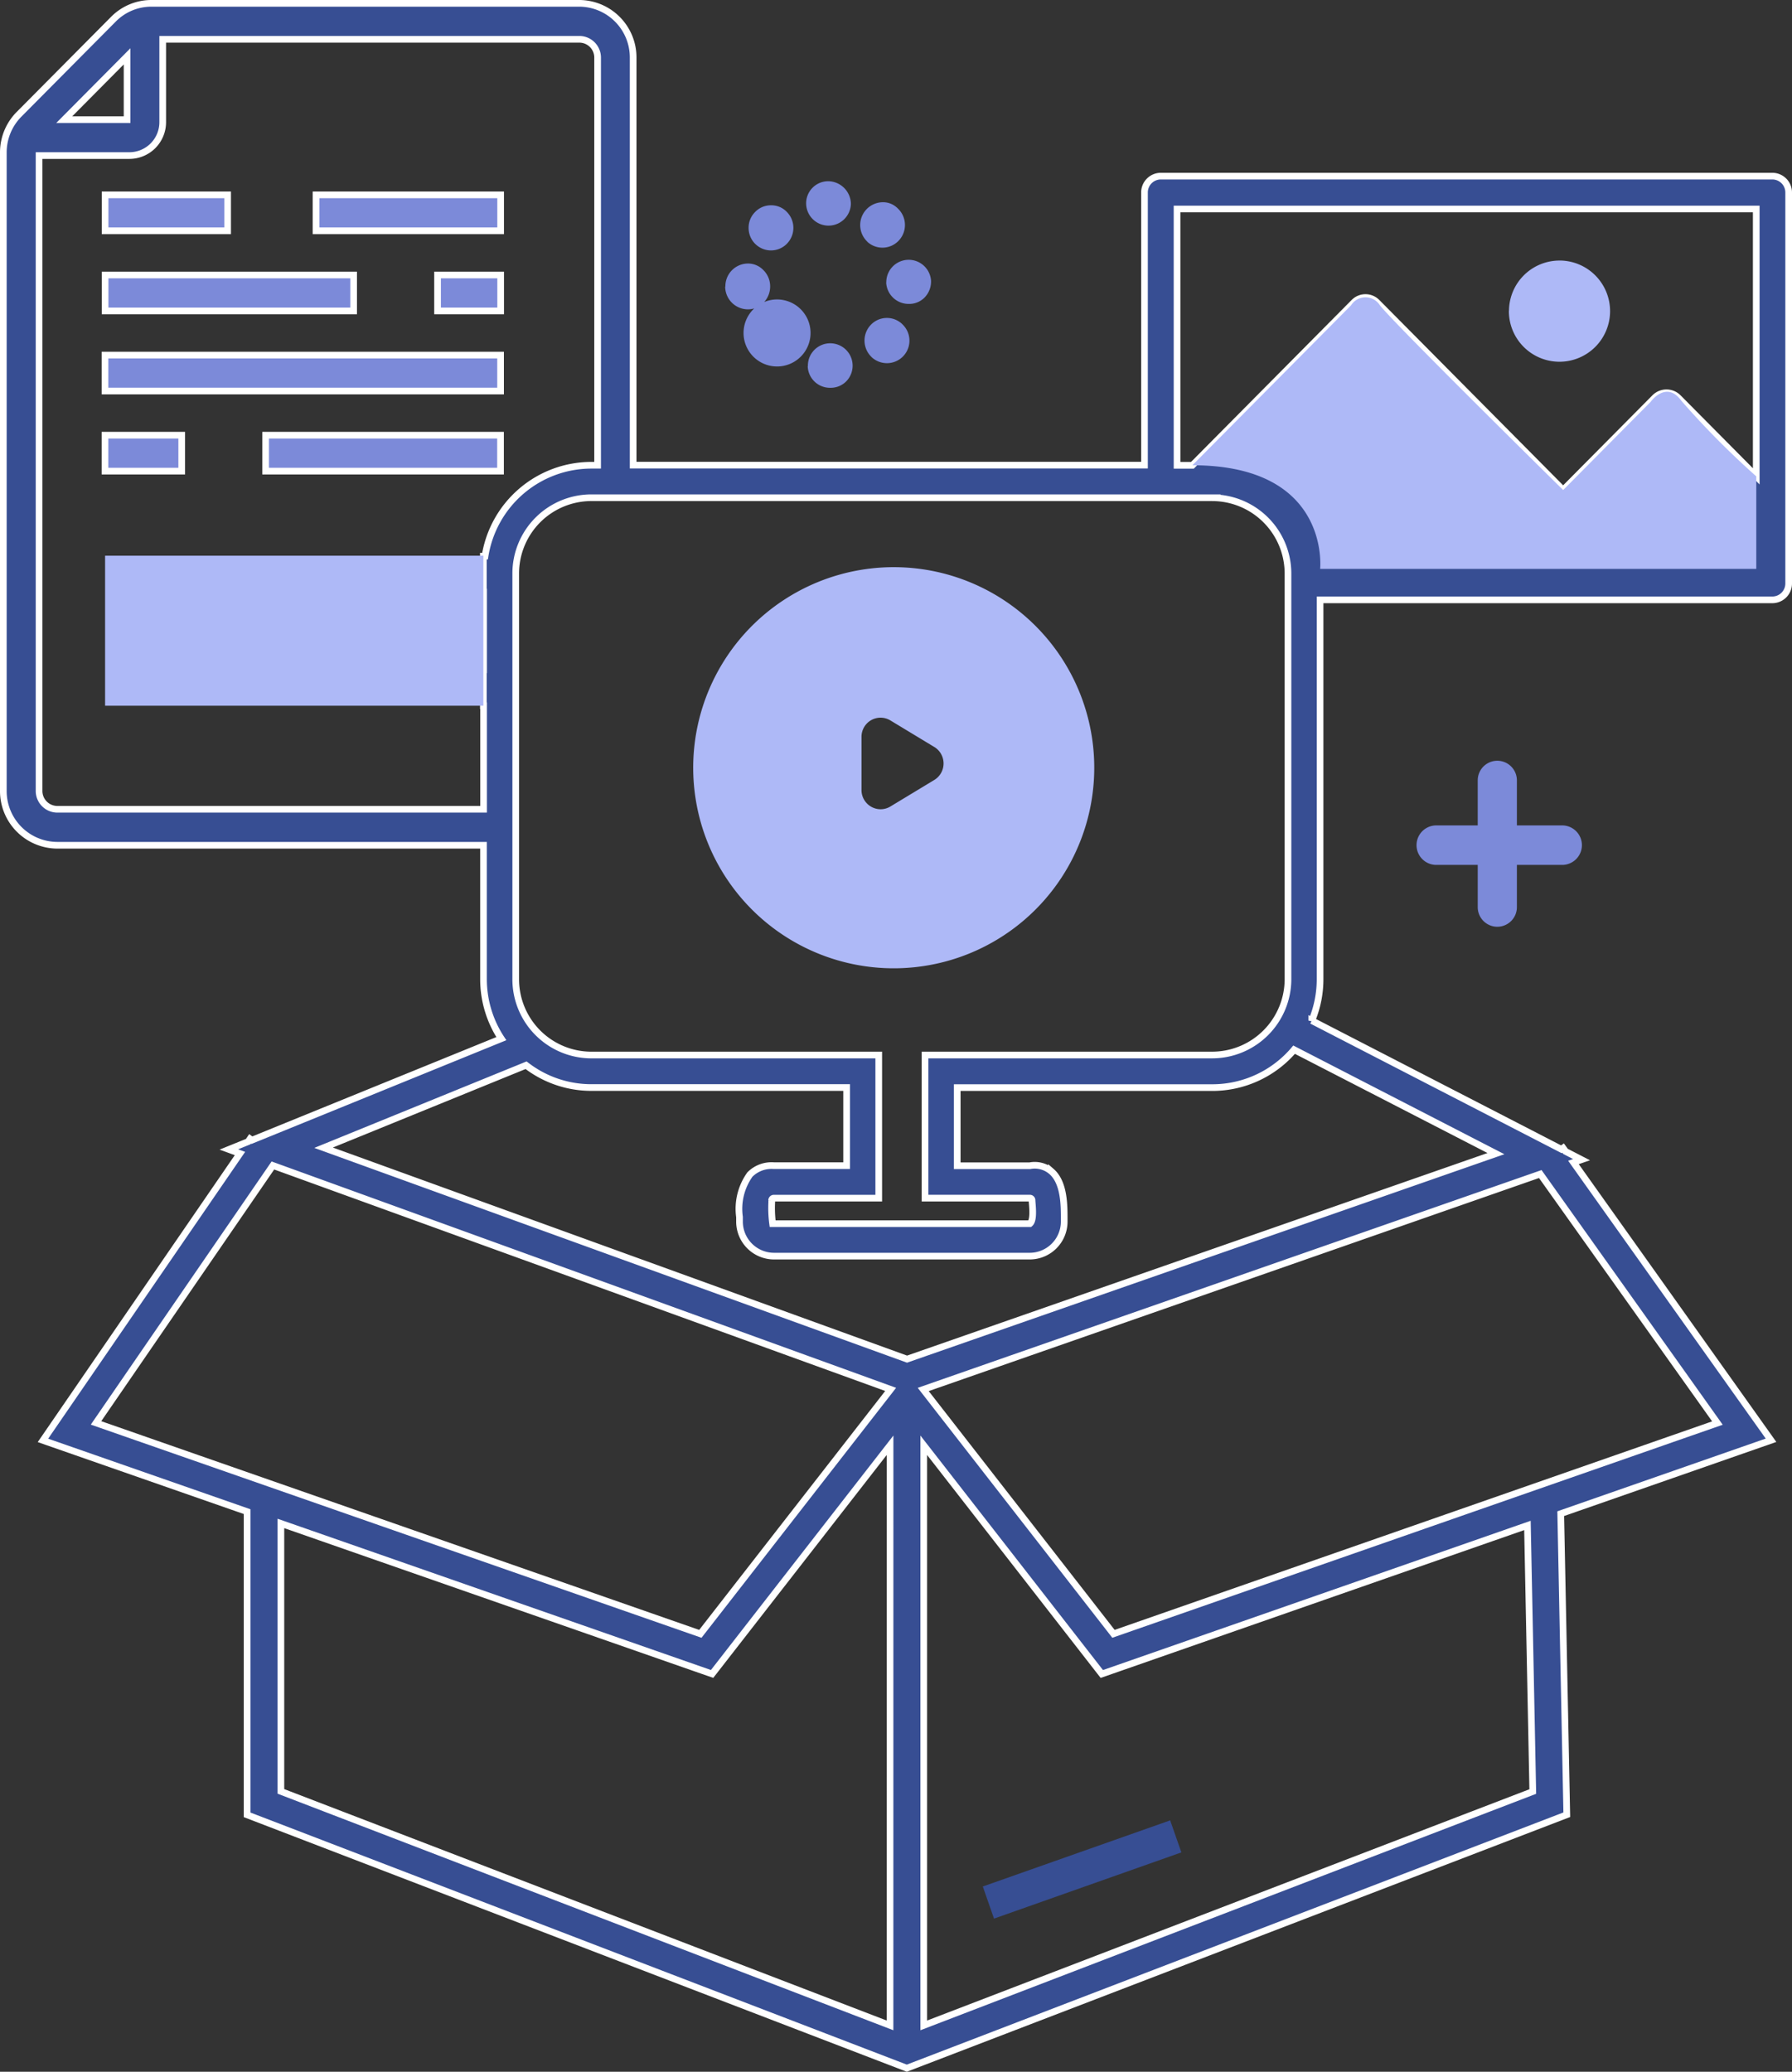 <svg xmlns="http://www.w3.org/2000/svg" width="134.307" height="155.241" viewBox="0 0 134.307 155.241">
  <rect x="0" y="0" width="134.307" height="155.241" fill="#333333" stroke="none"/>
  <g id="icon" transform="translate(-13.647 -132.233)">
    <path id="Path_59525" data-name="Path 59525" d="M146.484,145.43H100.644a1.227,1.227,0,0,0-1.22,1.225v20.432H61.1V136.545a4.054,4.054,0,0,0-4.034-4.062H25a3.994,3.994,0,0,0-2.855,1.192l-7.068,7.12a4.058,4.058,0,0,0-1.18,2.879V191.5a4.061,4.061,0,0,0,4.034,4.07H49.885V205.6a8.1,8.1,0,0,0,1.336,4.461l-18.7,7.61-.136-.1-.14.207-1.446.586.832.305L16.866,240.164l15.3,5.338v22.72L81.61,287.206l49.465-18.992-.454-22.559,15.761-5.5-14.807-20.817.606-.209-1.2-.619-.181-.252-.129.094-18.706-9.643a8.1,8.1,0,0,0,.619-3.109V177.182h33.9a1.227,1.227,0,0,0,1.22-1.227v-29.3A1.227,1.227,0,0,0,146.484,145.43Zm-44.62,2.464h43.41v20.033l-5.866-5.912a1.235,1.235,0,0,0-1.722,0l-6.883,6.938-13.956-14.066h0l-.013-.012a1.207,1.207,0,0,0-1.707.012L103.015,167.1h-1.15Zm2.668,21.636a5.682,5.682,0,0,1,5.647,5.687V205.6a5.687,5.687,0,0,1-5.647,5.687H82.976V222.01h7.859a.161.161,0,0,1,.16.161c0,.056.01.157.019.273.068.805.03,1.3-.179,1.481H71.553a8.886,8.886,0,0,1-.066-1.6v-.153h-.006a.163.163,0,0,1,.167-.159h7.859V211.288H57.947A5.675,5.675,0,0,1,52.3,205.6V175.216a5.675,5.675,0,0,1,5.642-5.687ZM23.171,136.454V141.2H18.461ZM50,173.905h-.124v2.69h.015v5.825h-.015v2.694h.015v7.76H17.937a1.373,1.373,0,0,1-1.362-1.378l0-47.606h6.782a2.5,2.5,0,0,0,2.485-2.5v-6.212H57.075a1.37,1.37,0,0,1,1.362,1.373v30.543h-.49A8.081,8.081,0,0,0,50,173.905ZM80.353,284,34.7,266.465V246.387l32.317,11.278,13.339-17.137ZM66.137,254.66,20.844,238.854,34.1,219.565l46.3,16.778ZM82.88,284l0-43.471,13.346,17.139,31.9-11.131.4,19.939Zm59.485-45.134L97.1,254.659,82.841,236.349l46.247-16.143Zm-16.6-20.19-44.137,15.4L37.9,218.234l15.176-6.181a7.987,7.987,0,0,0,4.874,1.671H77.1v5.854H71.652a2.287,2.287,0,0,0-1.8.664,4.427,4.427,0,0,0-.781,3.183v.332a2.591,2.591,0,0,0,2.578,2.6H90.833a2.588,2.588,0,0,0,2.574-2.6v-.146c0-1.034.012-2.763-.956-3.6a1.926,1.926,0,0,0-1.618-.427H85.389v-5.855h19.149a8.029,8.029,0,0,0,6.1-2.841Z" transform="translate(0)" fill="#374e93" stroke="#fff" stroke-width="0.5"/>
    <path id="Path_59526" data-name="Path 59526" d="M77.153,254.76l.839,2.406,14.042-4.961-.839-2.4Z" transform="translate(10.154 18.832)" fill="#374e93"/>
    <path id="Path_59527" data-name="Path 59527" d="M111.223,193.827a1.469,1.469,0,0,0,1.467-1.468v-3.167h3.354a1.48,1.48,0,1,0,0-2.959H112.69v-3.378a1.467,1.467,0,1,0-2.935,0v3.378H106.61a1.48,1.48,0,0,0,0,2.959h3.145v3.167A1.469,1.469,0,0,0,111.223,193.827Z" transform="translate(14.645 7.85)" fill="#7c8ad9"/>
    <g id="Group_61738" data-name="Group 61738" transform="translate(21.516 146.834)">
      <rect id="Rectangle_8137" data-name="Rectangle 8137" width="17.605" height="2.694" transform="translate(12.039 18.008)" fill="#7c8ad9" stroke="#fff" stroke-width="0.5"/>
      <rect id="Rectangle_8138" data-name="Rectangle 8138" width="5.75" height="2.694" transform="translate(0 18.008)" fill="#7c8ad9" stroke="#fff" stroke-width="0.5"/>
      <rect id="Rectangle_8139" data-name="Rectangle 8139" width="29.648" height="2.694" transform="translate(0 12.006)" fill="#7c8ad9" stroke="#fff" stroke-width="0.5"/>
      <rect id="Rectangle_8140" data-name="Rectangle 8140" width="4.73" height="2.693" transform="translate(24.925 6.004)" fill="#7c8ad9" stroke="#fff" stroke-width="0.5"/>
      <rect id="Rectangle_8141" data-name="Rectangle 8141" width="18.628" height="2.693" transform="translate(0.008 6.004)" fill="#7c8ad9" stroke="#fff" stroke-width="0.5"/>
      <rect id="Rectangle_8142" data-name="Rectangle 8142" width="13.836" height="2.692" transform="translate(15.817)" fill="#7c8ad9" stroke="#fff" stroke-width="0.5"/>
      <rect id="Rectangle_8143" data-name="Rectangle 8143" width="9.184" height="2.692" transform="translate(0.008)" fill="#7c8ad9" stroke="#fff" stroke-width="0.5"/>
    </g>
    <path id="Path_59528" data-name="Path 59528" d="M114.954,149.091a3.788,3.788,0,0,0-3.819,3.755l-.008,0v0a3.792,3.792,0,1,0,3.827-3.757Z" transform="translate(15.608 2.666)" fill="#aeb9f7"/>
    <path id="Path_59529" data-name="Path 59529" d="M73.613,168.889a15.029,15.029,0,1,0,14.842,14.842A15.029,15.029,0,0,0,73.613,168.889Zm2.848,15.948L73.18,186.82a1.409,1.409,0,0,1-.733.207v0h-.006a1.437,1.437,0,0,1-1.429-1.446v-3.967a1.436,1.436,0,0,1,.2-.747,1.425,1.425,0,0,1,1.966-.494l3.28,1.983a1.418,1.418,0,0,1,.5.5A1.447,1.447,0,0,1,76.461,184.837Z" transform="translate(7.203 5.844)" fill="#aeb9f7"/>
    <rect id="Rectangle_8144" data-name="Rectangle 8144" width="28.351" height="11.241" transform="translate(21.524 173.873)" fill="#aeb9f7"/>
    <path id="Union_4" data-name="Union 4" d="M11705.587,10343.354v-.009l.012,0a1.674,1.674,0,0,1,1.632-1.718h.041a1.678,1.678,0,0,1,1.211,2.841,1.636,1.636,0,0,1-1.176.494h-.054A1.667,1.667,0,0,1,11705.587,10343.354Zm-3.8-.488-.012-.009a2.511,2.511,0,1,1,.012.009Zm8.57-.221.012.009a1.705,1.705,0,0,1-.07-2.393,1.665,1.665,0,0,1,2.357-.086h0l.009.012a1.687,1.687,0,1,1-2.311,2.458Zm-10.957-5.269.015,0a1.7,1.7,0,0,1,1.655-1.726,1.593,1.593,0,0,1,1.2.5,1.7,1.7,0,0,1,.5,1.2,1.732,1.732,0,0,1-.494,1.234,1.626,1.626,0,0,1-1.161.5A1.71,1.71,0,0,1,11699.4,10337.377Zm12.063-.309.012,0a1.679,1.679,0,0,1,3.354-.132,1.717,1.717,0,0,1-.464,1.24,1.6,1.6,0,0,1-1.162.5h-.064A1.68,1.68,0,0,1,11711.467,10337.068Zm-9.79-2.866-.018-.018v0a1.682,1.682,0,0,1-.5-1.191,1.66,1.66,0,0,1,.485-1.2,1.632,1.632,0,0,1,1.182-.506,1.6,1.6,0,0,1,1.19.488,1.7,1.7,0,0,1,.015,2.391,1.667,1.667,0,0,1-2.354.032Zm8.394-.171-.009-.009.006,0a1.712,1.712,0,0,1,1.111-2.964,1.54,1.54,0,0,1,1.161.465,1.7,1.7,0,0,1,.092,2.388,1.675,1.675,0,0,1-2.361.123Zm-4.6-2.857a1.655,1.655,0,0,1,1.617-1.69h.074a1.725,1.725,0,0,1,1.664,1.69,1.678,1.678,0,0,1-3.355,0Z" transform="translate(-11631.402 -10183.67)" fill="#7c8ad9" stroke="rgba(0,0,0,0)" stroke-width="1"/>
    <path id="Path_59530" data-name="Path 59530" d="M90.688,164.053l11.893-11.986a1.274,1.274,0,0,1,2.16,0c1.1,1.412,13.736,13.843,13.736,13.843l6.553-6.606s1.18-1.667,2.326-.057a63.236,63.236,0,0,0,5.593,5.637v6.934H100.261S101.074,164.053,90.688,164.053Z" transform="translate(12.327 3.043)" fill="#aeb9f7"/>
  </g>
</svg>
